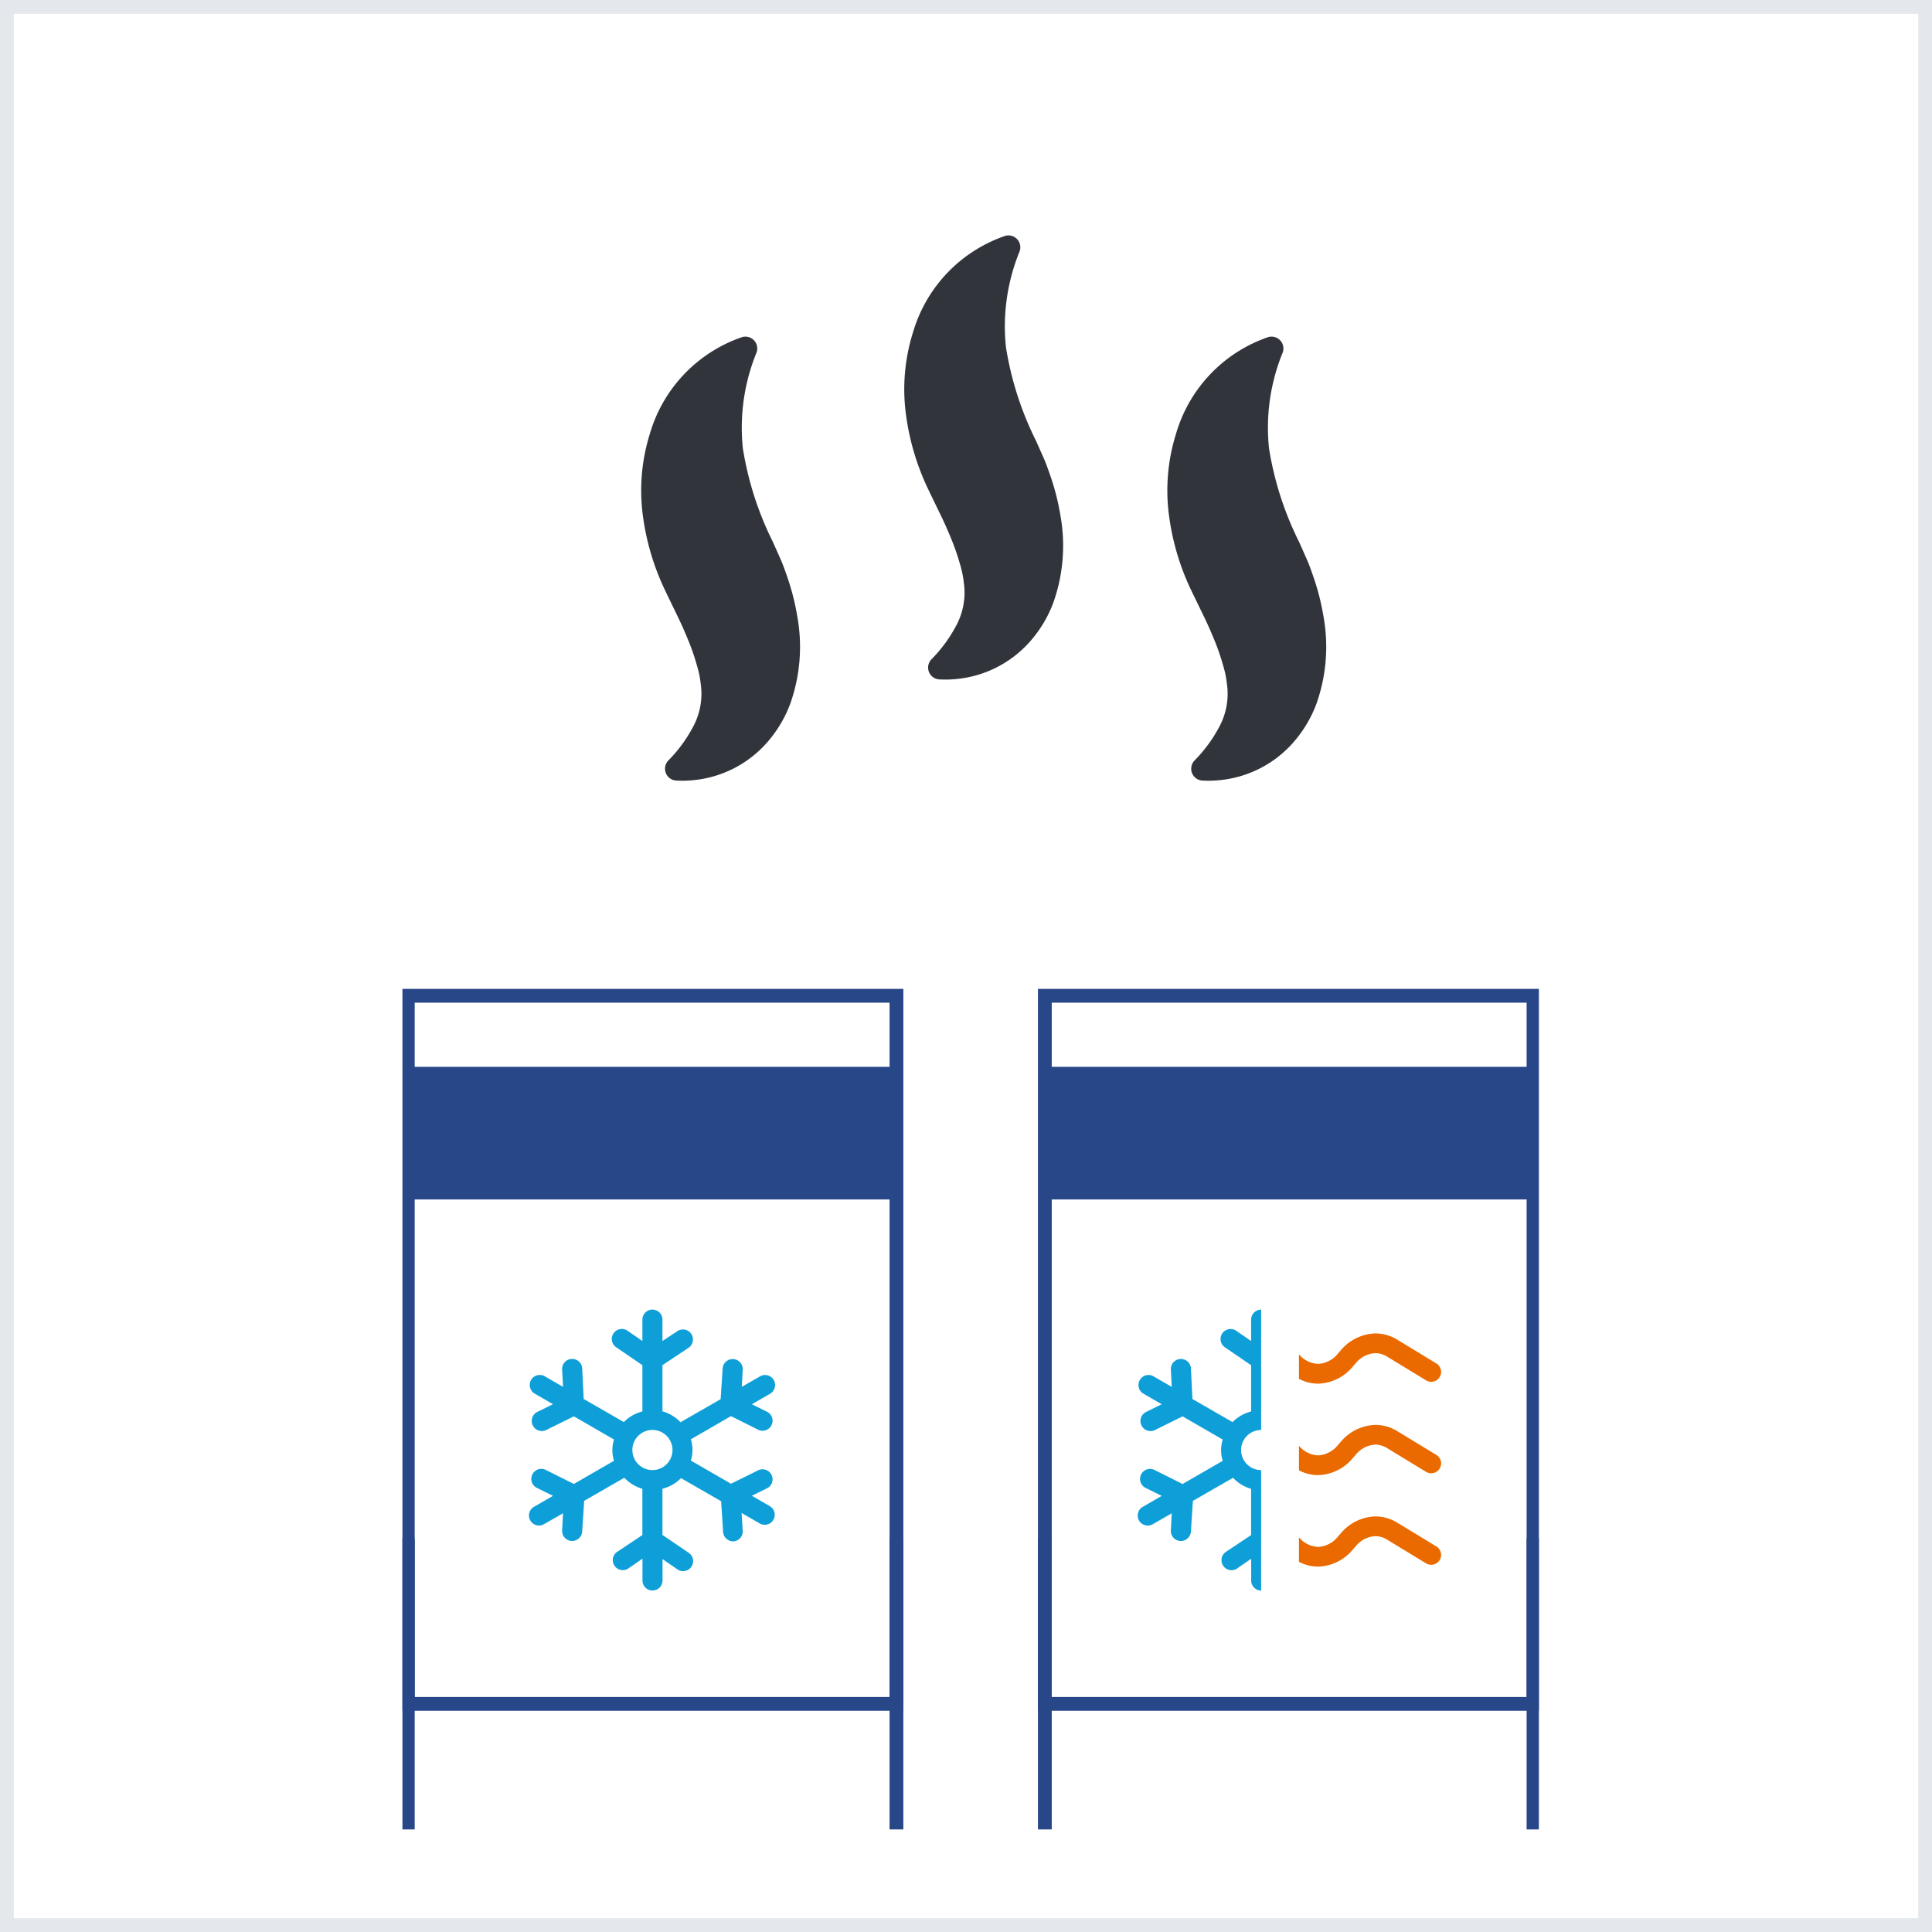 <svg xmlns="http://www.w3.org/2000/svg" xmlns:xlink="http://www.w3.org/1999/xlink" width="140" height="140" viewBox="0 0 140 140">
  <defs>
    <clipPath id="clip-path">
      <rect id="사각형_3947" data-name="사각형 3947" width="82.351" height="126.169" fill="none"/>
    </clipPath>
  </defs>
  <g id="ic-multifresh03" transform="translate(-933 -1810)">
    <g id="사각형_3943" data-name="사각형 3943" transform="translate(933 1810)" fill="none" stroke="#e4e8ed" stroke-width="1">
      <rect width="140" height="140" stroke="none"/>
      <rect x="0.5" y="0.5" width="139" height="139" fill="none"/>
    </g>
    <g id="그룹_7583" data-name="그룹 7583" transform="translate(962.162 1816.397)">
      <g id="그룹_7584" data-name="그룹 7584">
        <g id="그룹_7583-2" data-name="그룹 7583" clip-path="url(#clip-path)">
          <rect id="사각형_3946" data-name="사각형 3946" width="35.41" height="51.312" transform="translate(0.389 65.761)" fill="none" stroke="#284788" stroke-miterlimit="10" stroke-width="1"/>
          <line id="선_153" data-name="선 153" y2="21.109" transform="translate(0.389 105.061)" fill="none" stroke="#284788" stroke-miterlimit="10" stroke-width="1"/>
          <line id="선_154" data-name="선 154" y2="21.109" transform="translate(35.798 105.061)" fill="none" stroke="#284788" stroke-miterlimit="10" stroke-width="1"/>
        </g>
      </g>
      <rect id="사각형_3948" data-name="사각형 3948" width="35.41" height="9.61" transform="translate(0.389 70.91)" fill="#284788"/>
      <g id="그룹_7586" data-name="그룹 7586">
        <g id="그룹_7585" data-name="그룹 7585" clip-path="url(#clip-path)">
          <path id="패스_507" data-name="패스 507" d="M29.3,128.166l-1.345-.778,1.134-.56a.727.727,0,0,0-.646-1.3l-2,.988-2.908-1.679a2.6,2.6,0,0,0,0-1.541l2.908-1.679,2,1a.727.727,0,0,0,.646-1.3l-1.134-.559,1.345-.778a.727.727,0,0,0-.727-1.258l-1.345.771.065-1.235a.728.728,0,1,0-1.454-.095l-.145,2.225-2.908,1.672h0a2.9,2.9,0,0,0-1.309-.792v-3.344l1.854-1.235a.727.727,0,1,0-.807-1.207l-1.047.691v-1.549a.727.727,0,1,0-1.454,0v1.549l-1.054-.727a.727.727,0,1,0-.807,1.207l1.861,1.272v3.351a2.908,2.908,0,0,0-1.345.771l-2.908-1.672-.109-2.232a.729.729,0,1,0-1.454.117l.065,1.235-1.345-.778a.727.727,0,0,0-.727,1.258l1.344.778-1.134.559a.73.73,0,0,0,.647,1.309l2-.989,2.908,1.679a2.607,2.607,0,0,0,0,1.542l-2.908,1.679-2-1a.727.727,0,1,0-.647,1.3l1.134.56-1.344.778a.727.727,0,1,0,.727,1.257l1.345-.77-.065,1.235a.727.727,0,0,0,.675.771h.051a.728.728,0,0,0,.727-.684l.145-2.224,2.908-1.672a2.907,2.907,0,0,0,1.309.8v3.351l-1.854,1.235a.727.727,0,0,0,.807,1.207l1.054-.727v1.577a.727.727,0,1,0,1.454,0v-1.548l1.054.727a.727.727,0,1,0,.807-1.207l-1.868-1.272v-3.344a2.909,2.909,0,0,0,1.344-.771l2.908,1.672.145,2.225a.728.728,0,0,0,.727.683h.051a.727.727,0,0,0,.64-.8l-.08-1.257,1.344.778h0a.727.727,0,0,0,.727-1.257Zm-8.549-2.639a1.454,1.454,0,1,1,1.028-.426,1.454,1.454,0,0,1-1.028.426" transform="translate(-2.635 -25.396)" fill="#0e9fd8"/>
          <rect id="사각형_3949" data-name="사각형 3949" width="35.41" height="51.312" transform="translate(46.552 65.761)" fill="none" stroke="#284788" stroke-miterlimit="10" stroke-width="1"/>
          <line id="선_155" data-name="선 155" y2="21.109" transform="translate(46.552 105.061)" fill="none" stroke="#284788" stroke-miterlimit="10" stroke-width="1"/>
          <line id="선_156" data-name="선 156" y2="21.109" transform="translate(81.962 105.061)" fill="none" stroke="#284788" stroke-miterlimit="10" stroke-width="1"/>
          <rect id="사각형_3950" data-name="사각형 3950" width="35.41" height="9.61" transform="translate(46.552 70.91)" fill="#284788"/>
          <path id="패스_508" data-name="패스 508" d="M77.518,125.528a1.454,1.454,0,1,1,0-2.908V113.9a.726.726,0,0,0-.727.727v1.549l-1.054-.727a.727.727,0,1,0-.807,1.207l1.861,1.272v3.351a2.908,2.908,0,0,0-1.345.771l-2.908-1.672-.109-2.232a.729.729,0,1,0-1.454.117l.065,1.235-1.345-.778a.727.727,0,0,0-.727,1.258l1.344.778-1.134.559a.73.73,0,0,0,.647,1.309l2-.989,2.908,1.679a2.607,2.607,0,0,0,0,1.542l-2.908,1.679-2-1a.727.727,0,1,0-.647,1.3l1.134.56-1.344.778a.727.727,0,1,0,.727,1.257l1.345-.77-.065,1.235a.727.727,0,0,0,.675.771H71.7a.728.728,0,0,0,.727-.684l.145-2.224,2.908-1.672a2.907,2.907,0,0,0,1.309.8v3.351l-1.854,1.235a.727.727,0,0,0,.807,1.207l1.054-.727v1.577a.726.726,0,0,0,.364.63.737.737,0,0,0,.356.1Z" transform="translate(-15.292 -25.396)" fill="#0e9fd8"/>
          <path id="패스_509" data-name="패스 509" d="M84.985,119.76a2.99,2.99,0,0,1-1.377-.349v-1.777a1.92,1.92,0,0,0,1.382.693,1.96,1.96,0,0,0,1.448-.754l.193-.219a3.394,3.394,0,0,1,2.521-1.235,3.053,3.053,0,0,1,1.6.465l2.824,1.719a.717.717,0,0,1-.745,1.225l-2.824-1.72a1.652,1.652,0,0,0-.865-.258,1.956,1.956,0,0,0-1.44.756l-.192.218A3.387,3.387,0,0,1,85,119.76Z" transform="translate(-18.643 -25.892)" fill="#ea6a00"/>
          <path id="패스_510" data-name="패스 510" d="M84.985,136.822a2.99,2.99,0,0,1-1.377-.349V134.7a1.92,1.92,0,0,0,1.382.693,1.96,1.96,0,0,0,1.448-.754l.193-.218a3.392,3.392,0,0,1,2.521-1.237,3.053,3.053,0,0,1,1.6.465l2.824,1.719a.717.717,0,0,1-.745,1.225l-2.824-1.719a1.653,1.653,0,0,0-.865-.259,1.955,1.955,0,0,0-1.44.756l-.192.218A3.387,3.387,0,0,1,85,136.822Z" transform="translate(-18.643 -29.696)" fill="#ea6a00"/>
          <path id="패스_511" data-name="패스 511" d="M84.985,128.291a2.99,2.99,0,0,1-1.377-.349v-1.777a1.92,1.92,0,0,0,1.382.693,1.96,1.96,0,0,0,1.448-.754l.193-.219a3.394,3.394,0,0,1,2.521-1.235,3.053,3.053,0,0,1,1.6.465l2.824,1.719a.717.717,0,0,1-.745,1.225l-2.824-1.719a1.653,1.653,0,0,0-.865-.259,1.955,1.955,0,0,0-1.44.756l-.192.218A3.387,3.387,0,0,1,85,128.291Z" transform="translate(-18.643 -27.794)" fill="#ea6a00"/>
          <g id="noun-warm-4182743" transform="translate(-176.233 -14.924)">
            <path id="패스_522" data-name="패스 522" d="M195.37,51.53l.9,1.857c.275.58.515,1.14.736,1.687a15.87,15.87,0,0,1,.535,1.566,7.507,7.507,0,0,1,.307,1.441,5.051,5.051,0,0,1-.546,3.1,10.449,10.449,0,0,1-1.814,2.468.859.859,0,0,0,.6,1.441,7.643,7.643,0,0,0,.992-.01,8.136,8.136,0,0,0,5.442-2.6,9.022,9.022,0,0,0,1.8-2.919,12.346,12.346,0,0,0,.516-6.411,17.309,17.309,0,0,0-.726-2.835c-.155-.445-.311-.9-.5-1.315l-.521-1.176A23.374,23.374,0,0,1,200.9,41a14.388,14.388,0,0,1,.985-6.906.859.859,0,0,0-1.028-1.143,10.5,10.5,0,0,0-6.685,6.98,13.735,13.735,0,0,0-.5,6.079,17.975,17.975,0,0,0,1.7,5.517Zm38.13,0,.9,1.857c.275.58.515,1.14.736,1.687a15.866,15.866,0,0,1,.535,1.566,7.552,7.552,0,0,1,.307,1.441,5.046,5.046,0,0,1-.546,3.1,10.433,10.433,0,0,1-1.814,2.468.859.859,0,0,0,.6,1.441,7.643,7.643,0,0,0,.992-.01,8.136,8.136,0,0,0,5.442-2.6,9.022,9.022,0,0,0,1.8-2.919,12.346,12.346,0,0,0,.516-6.411,17.307,17.307,0,0,0-.726-2.835c-.155-.445-.311-.9-.5-1.315l-.521-1.177A23.353,23.353,0,0,1,239.027,41a14.388,14.388,0,0,1,.985-6.906.86.86,0,0,0-1.028-1.144,10.5,10.5,0,0,0-6.685,6.98,13.735,13.735,0,0,0-.5,6.079,17.973,17.973,0,0,0,1.7,5.518ZM214.435,44.2l.9,1.857c.275.58.515,1.14.736,1.687a15.871,15.871,0,0,1,.535,1.566,7.553,7.553,0,0,1,.307,1.441,5.046,5.046,0,0,1-.546,3.1,10.449,10.449,0,0,1-1.814,2.468.859.859,0,0,0,.6,1.441,7.64,7.64,0,0,0,.992-.01,8.135,8.135,0,0,0,5.442-2.6,9.021,9.021,0,0,0,1.8-2.919,12.341,12.341,0,0,0,.516-6.412,17.314,17.314,0,0,0-.726-2.835c-.155-.445-.311-.9-.5-1.315l-.521-1.176a23.374,23.374,0,0,1-2.193-6.826,14.388,14.388,0,0,1,.985-6.906.86.86,0,0,0-1.028-1.144,10.5,10.5,0,0,0-6.685,6.979,13.735,13.735,0,0,0-.5,6.079,17.964,17.964,0,0,0,1.7,5.519Z" fill="#31353b"/>
          </g>
        </g>
      </g>
    </g>
  </g>
</svg>
